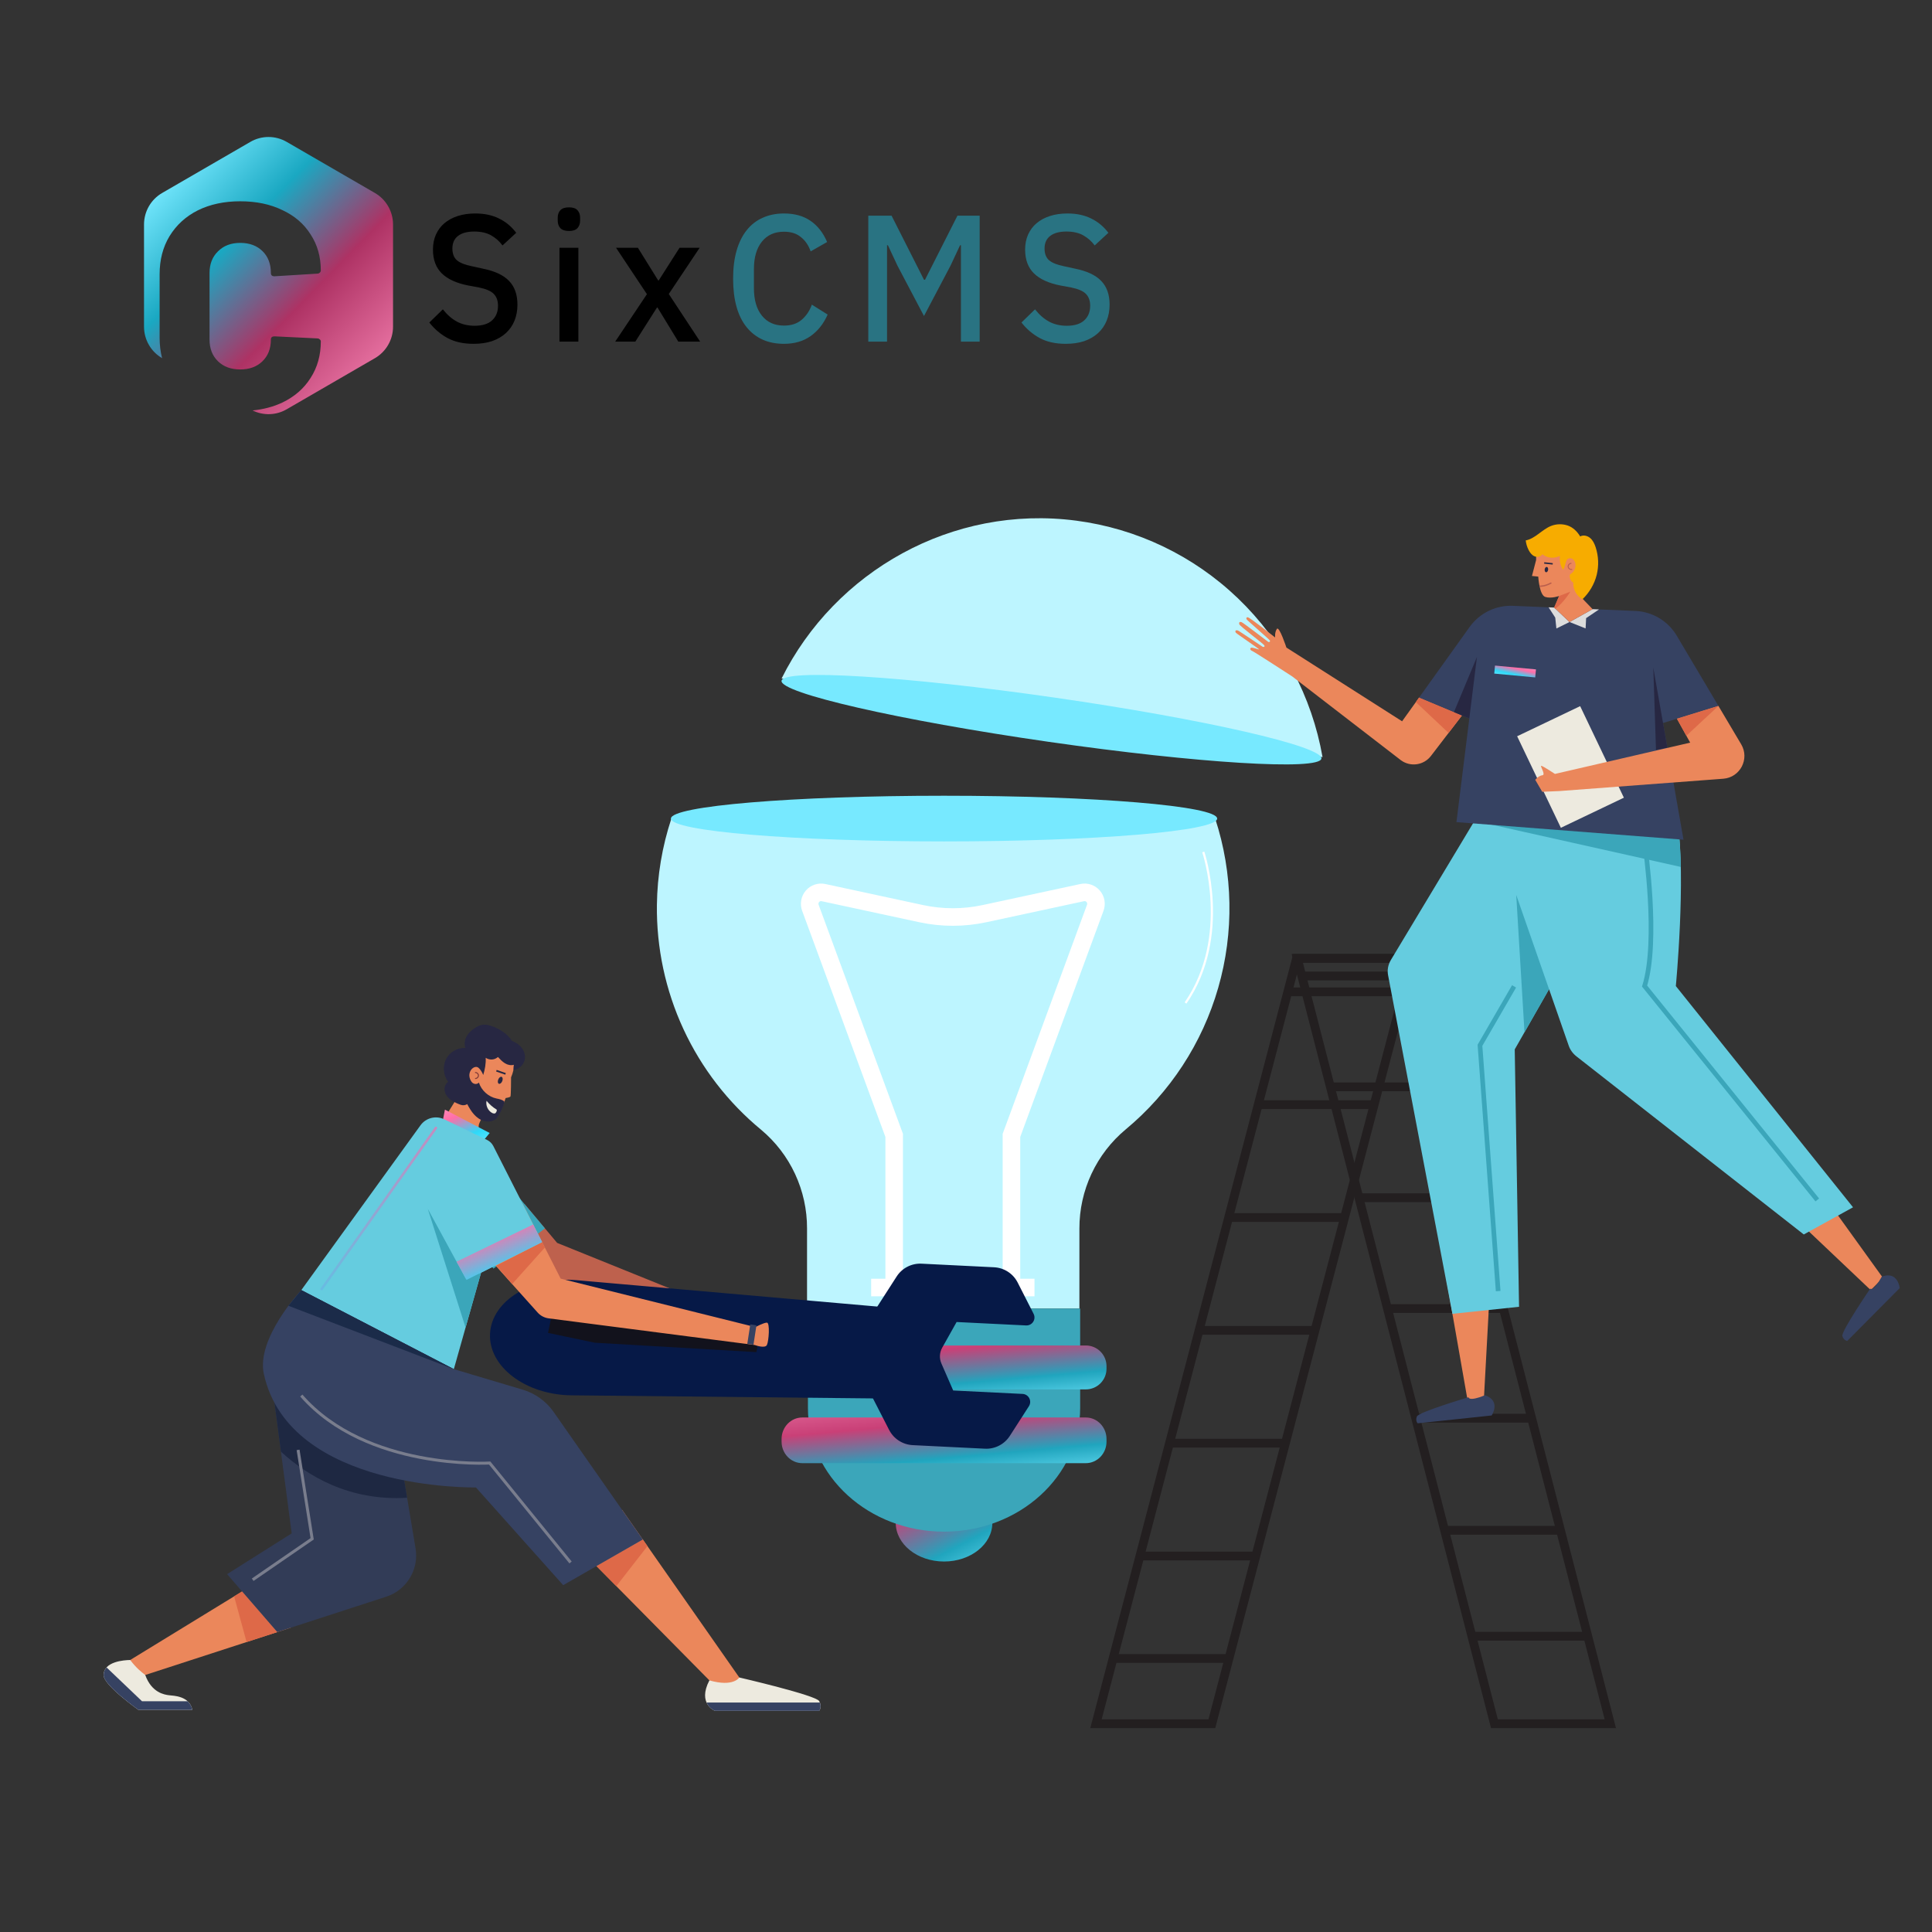 <svg width="1100" height="1100" viewBox="0 0 1100 1100" fill="none" xmlns="http://www.w3.org/2000/svg">
<rect x="0" y="0" width="1100" height="1100" fill="#333333" stroke="none"/>
<path d="M537.5 889.06C552.688 889.06 565 879.21 565 867.06C565 854.91 552.688 845.06 537.5 845.06C522.312 845.06 510 854.91 510 867.06C510 879.21 522.312 889.06 537.5 889.06Z" fill="url(#paint0_linear_3246_52)"/>
<path d="M374.013 515.172C373.703 539.608 378.872 563.802 389.138 585.965C399.405 608.129 414.507 627.695 433.328 643.219C441.548 650.085 448.155 658.685 452.679 668.406C457.202 678.128 459.53 688.73 459.496 699.458V745.06H614.564V699.458C614.548 688.692 616.9 678.056 621.454 668.307C626.007 658.557 632.649 649.936 640.907 643.056C666.146 622.1 684.507 594.007 693.597 562.436C702.688 530.866 702.086 497.282 691.871 466.06H382.259C377.008 481.908 374.227 498.474 374.013 515.172Z" fill="#BDF5FF"/>
<path d="M524.459 520.189L468.84 508.208C467.705 507.962 466.524 508.029 465.423 508.401C464.321 508.773 463.339 509.436 462.579 510.321C461.819 511.206 461.31 512.28 461.103 513.432C460.897 514.583 461.001 515.769 461.406 516.866L509.114 646.462V752.06H575.873V646.462L623.593 516.866C623.999 515.768 624.104 514.581 623.897 513.428C623.69 512.275 623.179 511.199 622.418 510.314C621.656 509.429 620.672 508.766 619.569 508.395C618.466 508.025 617.284 507.96 616.147 508.208L560.54 520.189C548.647 522.751 536.352 522.751 524.459 520.189Z" stroke="white" stroke-width="10" stroke-miterlimit="10"/>
<path d="M460 801.621C460 840.528 494.69 872.06 537.494 872.06C580.298 872.06 615 840.528 615 801.621V745.06H460V801.621Z" fill="#3BA6BA"/>
<path d="M618.214 766.06H456.786C450.277 766.06 445 771.332 445 777.836V779.283C445 785.787 450.277 791.06 456.786 791.06H618.214C624.723 791.06 630 785.787 630 779.283V777.836C630 771.332 624.723 766.06 618.214 766.06Z" fill="url(#paint1_linear_3246_52)"/>
<path d="M618.214 807.06H456.786C450.277 807.06 445 812.543 445 819.307V820.812C445 827.576 450.277 833.06 456.786 833.06H618.214C624.723 833.06 630 827.576 630 820.812V819.307C630 812.543 624.723 807.06 618.214 807.06Z" fill="url(#paint2_linear_3246_52)"/>
<path d="M496 733.06H589" stroke="white" stroke-width="10" stroke-miterlimit="10"/>
<path d="M612.742 296.439C542.122 287.189 475.394 325.29 445 386.315L753 431.06C746.945 396.549 730.075 364.88 704.847 340.666C679.619 316.451 647.351 300.957 612.742 296.439Z" fill="#BDF5FF"/>
<path d="M537.5 479.06C623.38 479.06 693 473.24 693 466.06C693 458.88 623.38 453.06 537.5 453.06C451.62 453.06 382 458.88 382 466.06C382 473.24 451.62 479.06 537.5 479.06Z" fill="#77E9FF"/>
<path d="M752.352 431.906C753.353 424.962 685.356 409.417 600.478 397.186C515.599 384.955 445.98 380.669 444.98 387.613C443.979 394.557 511.976 410.101 596.854 422.333C681.733 434.564 751.352 438.85 752.352 431.906Z" fill="#77E9FF"/>
<path d="M685.095 485.06C685.095 485.06 701.219 533.021 675 571.06" stroke="white" stroke-width="1.24" stroke-miterlimit="10"/>
<path d="M806.911 807.471H872.953" stroke="#231F20" stroke-width="5" stroke-miterlimit="10"/>
<path d="M740.681 555.676H809.206" stroke="#231F20" stroke-width="5" stroke-miterlimit="10"/>
<path d="M916.85 981.419H850.865L738.609 545.639H804.607L916.85 981.419Z" stroke="#231F20" stroke-width="5" stroke-miterlimit="10"/>
<path d="M624 981.419H689.985L804.219 545.639H738.221L624 981.419Z" stroke="#231F20" stroke-width="5" stroke-miterlimit="10"/>
<path d="M733.235 564.699H799.22" stroke="#231F20" stroke-width="5" stroke-miterlimit="10"/>
<path d="M716.378 628.946H782.363" stroke="#231F20" stroke-width="5" stroke-miterlimit="10"/>
<path d="M699.527 693.194H765.525" stroke="#231F20" stroke-width="5" stroke-miterlimit="10"/>
<path d="M682.687 757.442H748.672" stroke="#231F20" stroke-width="5" stroke-miterlimit="10"/>
<path d="M665.832 821.689H731.831" stroke="#231F20" stroke-width="5" stroke-miterlimit="10"/>
<path d="M648.992 885.923H714.977" stroke="#231F20" stroke-width="5" stroke-miterlimit="10"/>
<path d="M791.442 745.039H857.895" stroke="#231F20" stroke-width="5" stroke-miterlimit="10"/>
<path d="M774.305 681.927H841.975" stroke="#231F20" stroke-width="5" stroke-miterlimit="10"/>
<path d="M757.402 618.801H823.334" stroke="#231F20" stroke-width="5" stroke-miterlimit="10"/>
<path d="M823.2 871.274H888.744" stroke="#231F20" stroke-width="5" stroke-miterlimit="10"/>
<path d="M838.859 931.579H904.403" stroke="#231F20" stroke-width="5" stroke-miterlimit="10"/>
<path d="M632.982 944.276H698.513" stroke="#231F20" stroke-width="5" stroke-miterlimit="10"/>
<path d="M298.806 685.719L317.209 707.651L394.01 738.692C394.01 738.692 401.657 740.989 403.114 741.297C404.57 741.605 403.114 748.524 403.114 748.524C403.114 748.524 399.472 753.622 396.923 751.801C394.374 749.981 392.189 746.703 391.097 746.703C390.004 746.703 294.961 727.767 294.961 727.767L270.563 692.236L298.806 685.719H298.806Z" fill="#BE614D"/>
<path d="M279.043 662.167L310.255 699.364L280.99 722.305C280.99 722.305 246.528 682.249 248.349 680.428C250.17 678.607 279.043 662.167 279.043 662.167Z" fill="#3BA6BA"/>
<path d="M582.275 793.64L542.713 791.69L535.996 776.304C535.373 774.878 535.088 773.326 535.165 771.772C535.241 770.217 535.677 768.701 536.438 767.343L544.649 752.699L584.211 754.65C585.008 754.689 585.801 754.519 586.511 754.154C587.221 753.79 587.823 753.245 588.256 752.574C588.69 751.903 588.939 751.13 588.979 750.333C589.019 749.535 588.849 748.741 588.486 748.03L579.391 730.173C578.103 727.665 576.174 725.543 573.8 724.024C571.427 722.505 568.694 721.642 565.879 721.524L524.706 719.482C521.909 719.343 519.125 719.944 516.634 721.225C514.143 722.506 512.033 724.421 510.518 726.779L488.197 761.478C486.679 763.832 485.807 766.545 485.668 769.344C485.529 772.143 486.127 774.929 487.404 777.422L506.231 814.137C507.511 816.631 509.424 818.743 511.777 820.263C514.13 821.784 516.841 822.658 519.639 822.799L560.812 824.828C563.607 824.96 566.387 824.353 568.873 823.068C571.359 821.782 573.463 819.864 574.973 817.506L585.848 800.598C586.266 799.93 586.503 799.164 586.537 798.376C586.57 797.588 586.398 796.804 586.038 796.103C585.677 795.401 585.141 794.805 584.482 794.374C583.822 793.942 583.062 793.689 582.275 793.64Z" fill="#061947"/>
<path d="M497.358 796.198L498.665 770.062L499.972 743.939L328.675 728.917C302.624 726.627 279.946 740.562 279.005 759.323C278.063 778.136 299.252 794.167 325.407 794.438L497.358 796.198Z" fill="#061947"/>
<path d="M431.394 766.308L316.36 738.236L312.015 758.886L338.608 764.482L430.65 769.84L431.394 766.308Z" fill="#12121C"/>
<path d="M292.824 605.1C292.824 605.1 284.547 594.549 280.441 594.061C276.335 593.572 270.4 599.071 265.25 607.279C260.1 615.487 260.088 625.369 260.088 625.369L253.318 636.222L276.784 647.524C273.128 645.31 271.74 642.181 272.929 639.492L273.805 637.511C273.805 637.511 279.891 638.531 282.402 636.641C284.913 634.75 287.886 625.19 287.886 625.19C287.886 625.19 290.268 624.835 290.62 624.324C290.973 623.812 290.98 613.391 290.98 613.391C292.12 610.78 292.75 607.948 292.824 605.1V605.1Z" fill="#EB875B"/>
<path d="M291.465 592.631C293.52 593.414 295.441 594.633 296.836 596.334C298.231 598.034 299.064 600.241 298.895 602.434C298.635 605.804 295.801 608.798 292.45 609.243C292.351 608.31 292.354 607.167 292.58 606.256C290.85 606.722 289.04 606.332 287.512 605.394C285.985 604.457 284.743 603.129 283.522 601.817C282.566 602.64 281.377 603.168 280.119 603.242C278.86 603.316 277.58 602.966 276.535 602.261C276.722 605.557 276.096 608.904 275.126 612.06C274.66 610.801 273.967 609.63 273.094 608.611C272.724 608.179 272.302 607.762 271.766 607.569C271.002 607.295 270.135 607.533 269.45 607.967C267.933 608.927 267.128 610.808 267.248 612.599C267.329 613.79 267.78 614.929 268.466 615.912C269.337 617.161 271.096 617.611 272.308 616.689C272.435 616.592 272.554 616.485 272.666 616.366C274.078 620.878 278.12 624.507 282.751 625.455C284.214 625.755 286.211 626.125 287.197 627.247C287.284 628.747 284.141 635.781 282.281 637.176C280.414 638.575 277.857 638.867 275.607 638.252C273.356 637.637 271.395 636.196 269.841 634.456C268.288 632.715 267.106 630.678 266.012 628.617C265.286 629.13 264.222 629.365 263.34 629.251C262.458 629.137 261.622 628.8 260.806 628.449C259.076 627.704 257.359 626.863 255.932 625.633C254.505 624.403 253.379 622.738 253.124 620.872C252.869 619.005 253.615 616.953 255.207 615.947C252.392 612.461 251.935 606.965 253.98 602.978C256.025 598.991 260.535 596.407 265.009 596.66C264.172 594.604 264.564 592.09 265.629 590.142C266.694 588.194 268.396 586.662 270.237 585.421C271.733 584.413 273.397 583.553 275.195 583.408C276.72 583.285 278.237 583.683 279.692 584.156C284.289 585.653 288.91 588.527 291.465 592.631L291.465 592.631Z" fill="#272742"/>
<path d="M282.818 631.801C280.612 630.467 278.641 628.747 277.021 626.743C276.454 629.259 277.701 632.144 279.9 633.492C280.455 633.832 281.114 634.09 281.748 633.942C282.382 633.794 283.053 632.408 282.818 631.801V631.801Z" fill="#EDEADF"/>
<path d="M285.968 615.537C286.403 614.451 286.243 613.365 285.611 613.112C284.979 612.859 284.114 613.534 283.679 614.621C283.244 615.707 283.404 616.793 284.036 617.046C284.668 617.299 285.533 616.624 285.968 615.537Z" fill="#272742"/>
<path d="M282.783 609.165L282.472 610.066L287.687 611.87L287.999 610.969L282.783 609.165Z" fill="#272742"/>
<path d="M271.003 610.381C271.393 610.449 271.769 610.643 272.071 610.938C272.46 611.315 272.685 611.82 272.691 612.321C272.697 612.823 272.483 613.332 272.104 613.719C271.725 614.106 271.22 614.33 270.719 614.334C270.558 614.334 270.43 614.207 270.428 614.049C270.426 613.889 270.555 613.759 270.714 613.757C271.063 613.754 271.419 613.593 271.692 613.315C271.964 613.037 272.118 612.677 272.114 612.328C272.11 611.978 271.948 611.623 271.669 611.351C271.39 611.079 271.028 610.929 270.68 610.932C270.52 610.932 270.39 610.807 270.388 610.648C270.385 610.488 270.512 610.357 270.672 610.355C270.782 610.353 270.894 610.362 271.003 610.381V610.381Z" fill="#803B37"/>
<path d="M297.171 684.589L319.217 728.002L430.09 755.596C430.09 755.596 434.824 753.047 436.644 753.047C438.465 753.047 437.737 763.608 436.644 765.793C435.552 767.977 429.725 765.793 429.725 765.793L312.386 750.618C309.973 750.306 307.752 749.137 306.129 747.325L269.499 706.435L297.171 684.589L297.171 684.589Z" fill="#EB875B"/>
<path d="M427.179 754.038L425.485 765.107L428.995 765.644L430.689 754.575L427.179 754.038Z" fill="#364262"/>
<path d="M308.636 707.165L310.224 710.29L291.591 731.096L282.574 720.638L308.636 707.165Z" fill="#DE6948"/>
<path d="M252.25 637.343L253.318 631.785L278.808 645.077L275.817 648.694L252.25 637.343Z" fill="url(#paint3_linear_3246_52)"/>
<path d="M239.413 640.695L171.541 734.532L258.391 779.533L273.902 724.621L308.643 707.183L280.894 652.538C280.115 651.005 278.854 649.771 277.306 649.025L252.916 637.277C248.181 634.997 242.493 636.437 239.413 640.695V640.695Z" fill="#65CCDF"/>
<path d="M248.194 642.186L183.127 733.964" stroke="url(#paint4_linear_3246_52)" stroke-width="1.435" stroke-miterlimit="10" stroke-linecap="round"/>
<path d="M243.58 688.284L265.077 755.858L273.901 724.621L265.217 728.012L243.58 688.284Z" fill="#3BA6BA"/>
<path d="M303.556 697.164L259.954 718.346L265.604 728.72L308.635 707.165L303.556 697.164Z" fill="url(#paint5_linear_3246_52)"/>
<path d="M354.173 859.627L422.499 957.344L409.149 962.07L327.085 878.971L354.173 859.627Z" fill="#EB875B"/>
<path d="M365.997 876.538L339.619 891.662L350.906 903.092L368.63 880.302L365.997 876.538Z" fill="#DE6948"/>
<path d="M78.267 955.097L165.542 926.748L143.684 902.532L74.12 945.137L66.939 949.507L78.267 955.097Z" fill="#EB875B"/>
<path d="M137.844 906.109L133.299 908.893L140.403 934.914L157.868 929.241L137.844 906.109Z" fill="#DE6948"/>
<path d="M466.408 968.52C464.562 965.197 420.918 955.087 420.918 955.087C420.918 955.087 417.673 960.682 403.886 956.743C396.948 970.082 407 974.06 407 974.06H466.408C466.408 974.06 468.255 971.844 466.408 968.52Z" fill="#EDEADF"/>
<path d="M407.001 974.06H466.409C466.409 974.06 467.915 972.202 466.779 969.354H402.286C403.838 972.807 407.001 974.06 407.001 974.06H407.001Z" fill="#364262"/>
<path d="M228.349 832.068L236.605 881.602C238.61 893.632 231.512 905.319 219.912 909.087L157.868 929.241L129.313 896.256L166.079 873.036L152.97 773.622L228.349 832.068V832.068Z" fill="#323C57"/>
<path d="M228.349 832.068L152.969 773.622L159.942 826.492C174.896 840.244 198.76 854.746 231.799 852.769L228.349 832.068V832.068Z" fill="#1E2842"/>
<path d="M150.238 782.362C145.714 761.921 171.541 734.532 171.541 734.532L258.391 779.533L297.668 791.241C304.776 793.359 310.957 797.82 315.207 803.898L365.998 876.538L320.661 902.532L270.954 846.882C270.954 846.882 164.986 849.002 150.238 782.362H150.238Z" fill="#364262"/>
<path d="M171.542 734.532L164.218 743.455L258.393 779.533L171.542 734.532Z" fill="#1B2B49"/>
<path d="M324.85 889.604L278.81 832.99C278.81 832.99 208.685 837.167 171.542 794.561" stroke="#797D8D" stroke-width="1.685" stroke-miterlimit="10"/>
<path d="M169.722 825.514L177.733 876.131L143.867 899.437" stroke="#797D8D" stroke-width="1.685" stroke-miterlimit="10"/>
<path d="M59 953.824C58.933 945.898 70.852 945.185 74.118 945.137C77.8 949.915 80.325 951.792 82.695 953.672C86.344 963.788 93.597 964.868 96.238 965.197C98.879 965.526 107.788 965.494 109.548 973.527H78.807C78.807 973.527 59.049 959.541 59 953.825V953.824Z" fill="#EDEADF"/>
<path d="M109.548 973.527C109.072 971.353 108.063 969.785 106.806 968.625H80.867L60.681 949.365C59.644 950.515 58.985 951.965 59 953.824C59.048 959.541 78.807 973.527 78.807 973.527H109.548H109.548Z" fill="#364262"/>
<path d="M820.657 712.159L835.74 798.155L844.831 797.194L849.834 705.151L820.657 712.159Z" fill="#EB875B"/>
<path d="M1018.34 690.196L1065.11 734.53L1072.06 727.561L1033.76 674.371L1018.34 690.196Z" fill="#EB875B"/>
<path d="M806.745 806.437C807.806 803.942 836.102 795.53 836.102 795.53C836.102 795.53 836.026 798.224 845.506 794.398C854.852 797.647 849.283 805.914 849.283 805.914L807.16 810.365C807.16 810.365 805.685 808.932 806.745 806.437Z" fill="#364262"/>
<path d="M1048.97 760.674C1048.21 758.07 1064.83 733.673 1064.83 733.673C1064.83 733.673 1066.48 735.81 1071.41 726.855C1080.7 723.469 1081.61 733.396 1081.61 733.396L1051.77 763.456C1051.77 763.456 1049.72 763.278 1048.97 760.674V760.674Z" fill="#364262"/>
<path d="M842.384 462.61L955.12 467.847C959.996 500.288 954.152 561.424 954.152 561.424L1055.04 687.382L1027 702.853L897.644 601.522C895.539 599.874 894.006 597.782 893.195 595.452L881.964 563.205L862.426 597.482L864.884 744.026L826.948 748.035L790.304 555.18C789.746 552.246 790.325 549.204 791.959 546.487L842.384 462.61L842.384 462.61Z" fill="#65CCDF"/>
<path d="M956.981 493.595L839.533 467.353L842.384 462.61L955.119 467.847C956.237 475.282 956.79 484.226 956.981 493.595V493.595Z" fill="#3BA6BA"/>
<path d="M863.275 509.54L881.964 563.205L867.98 587.738L863.275 509.54Z" fill="#3BA6BA"/>
<path d="M936.614 481.672C936.614 481.672 944.455 535.333 936.357 561.431L1034.69 683.189" stroke="#3BA6BA" stroke-width="2.647" stroke-miterlimit="10"/>
<path d="M862.043 561.604L842.635 595.149L852.994 735.096" stroke="#3BA6BA" stroke-width="2.647" stroke-miterlimit="10"/>
<path d="M704.824 358.999C705.648 359.282 718.284 367.889 718.777 368.168C719.571 368.617 720.431 368.195 719.72 367.288C718.901 366.243 705.925 356.483 705.612 355.471C705.299 354.459 705.687 353.835 706.876 354.217C707.818 354.52 721.755 365.253 722.018 365.411C722.764 365.857 723.361 365.185 722.956 364.605C722.385 363.788 710.622 353.623 709.995 352.894C709.368 352.165 709.595 351.281 710.492 351.471C711.93 351.774 726.004 362.936 726.004 362.936C726.004 362.936 725.671 360.068 726.989 358.097C728.307 356.125 732.423 368.686 732.423 368.686L798.294 410.673L807.989 397.132L832.398 407.339L814.745 430.368C810.673 435.722 803.062 436.829 797.632 432.856L735.797 385.174C735.797 385.174 713.939 370.968 712.895 370.597C711.852 370.226 711.524 369.265 712.239 368.832C712.953 368.399 716.507 369.847 716.902 369.78C717.297 369.712 704.218 360.901 703.68 360.276C703.143 359.651 703.186 358.437 704.824 358.999L704.824 358.999Z" fill="#EB875B"/>
<path d="M832.397 407.339L824.76 417.303L806.111 399.755L807.988 397.133L832.397 407.339Z" fill="#DE6948"/>
<path d="M829.237 468.08L958.517 478.095L946.858 411.664L978.398 401.923L954.665 361.93C949.695 353.555 940.829 348.258 931.098 347.85L861.39 344.931C851.68 344.525 842.421 349.041 836.763 356.942L807.989 397.132L836.563 409.08L829.237 468.08L829.237 468.08Z" fill="#364262"/>
<path d="M941.307 380.045L949.321 425.705L942.854 427.024L941.307 380.045Z" fill="#272742"/>
<path d="M840.909 374.067L836.561 409.08L827.82 405.426L840.909 374.067Z" fill="#272742"/>
<path d="M893.612 354.158L906.759 346.831L910.416 346.984L903.073 351.937L902.778 357.803L893.612 354.158Z" fill="#DCDCDC"/>
<path d="M893.61 354.158L886.142 357.843L885.488 351.647L881.697 345.782L884.882 345.915L893.61 354.158Z" fill="#DCDCDC"/>
<path d="M851.189 378.958L874.513 381.136L874.088 385.686L850.764 383.508L851.189 378.958Z" fill="url(#paint6_linear_3246_52)"/>
<path d="M906.762 346.831L893.615 354.158L884.888 345.915L887.717 339.33C887.717 339.33 883.284 340.942 879.844 339.886C876.405 338.83 875.815 328.288 875.815 328.288L872.234 327.93L874.604 318.838L874.604 310.402C874.604 310.402 876.46 305.149 881.633 305.588C886.806 306.028 897.681 303.798 901.162 311.801C904.643 319.805 905.147 329.413 904.135 331.563C903.122 333.713 900.673 340.499 900.673 340.499L906.762 346.831L906.762 346.831Z" fill="#EB875B"/>
<path d="M892 318.904C892.55 317.839 894.072 317.546 895.134 318.102C896.196 318.658 896.81 319.844 896.987 321.03C897.34 323.402 896.042 325.93 893.908 327.025C893.371 328.737 894.229 330.859 895.789 331.746C895.51 335.54 897.662 339.287 900.926 341.24C904.827 337.549 907.762 332.624 909.071 327.416C910.38 322.207 910.173 316.627 908.481 311.53C907.837 309.589 906.935 307.654 905.379 306.329C903.822 305.003 901.48 304.434 899.684 305.411C898.031 302.663 895.605 300.236 892.567 299.206C889.53 298.176 886.128 298.258 883.144 299.434C877.942 301.484 874.165 306.624 868.678 307.697C868.916 309.631 869.436 311.415 870.326 313.148C871.065 314.588 872.08 315.975 873.545 316.664C875.01 317.352 876.993 317.126 877.937 315.811C878.077 315.616 878.054 315.753 878.217 315.578C880.366 317.35 883.466 317.962 886.151 317.223C886.956 317.002 887.37 316.837 888.147 316.532C887.839 319.431 888.404 321.967 889.96 324.433C891.059 323.023 891.18 320.493 892 318.904L892 318.904Z" fill="#F7AC00"/>
<path d="M880.244 325.825C879.705 325.748 879.365 325.004 879.485 324.164C879.605 323.324 880.139 322.706 880.678 322.783C881.217 322.86 881.556 323.603 881.436 324.443C881.316 325.283 880.782 325.902 880.244 325.825Z" fill="#272742"/>
<path d="M879.242 320.127L884.095 320.635L884.012 321.432L879.159 320.924L879.242 320.127Z" fill="#272742"/>
<path d="M876.476 333.373C877.251 333.427 879.59 333.405 882.858 331.659C883.042 331.561 883.269 331.63 883.367 331.813C883.462 331.991 883.4 332.209 883.23 332.312L883.213 332.322C880.044 334.016 877.689 334.176 876.639 334.139C876.581 333.882 876.526 333.628 876.476 333.373L876.476 333.373Z" fill="#BA5F4D"/>
<path d="M895.07 324.442C895.158 324.389 895.212 324.287 895.199 324.178C895.181 324.03 895.047 323.925 894.899 323.943C894.017 324.049 893.221 323.474 893.123 322.663C893.026 321.851 893.665 321.105 894.544 320.997C894.691 320.981 894.798 320.846 894.78 320.697C894.762 320.55 894.628 320.444 894.48 320.462C893.303 320.603 892.454 321.62 892.588 322.727C892.721 323.834 893.786 324.62 894.963 324.478C895.002 324.474 895.038 324.461 895.07 324.442L895.07 324.442Z" fill="#BA5F4D"/>
<path d="M885.52 346.516L884.884 345.915L887.714 339.33L894.08 336.874C894.08 336.874 890.075 343.516 885.52 346.516L885.52 346.516Z" fill="#DE6948"/>
<path d="M863.799 419.191L899.677 402.053L924.574 454.172L888.695 471.31L863.799 419.191Z" fill="#EDEADF"/>
<path d="M991.365 423.773L978.399 401.924L954.779 409.218L962.307 422.829L885.326 440.639C885.326 440.639 878.712 436.272 877.601 436.027C876.489 435.783 880.315 441.169 878.168 441.395C876.021 441.622 874.1 443.996 874.1 443.996L878.077 450.814L887.804 450.399L981.157 443.377C990.779 442.653 996.289 432.071 991.365 423.773L991.365 423.773Z" fill="#EB875B"/>
<path d="M978.403 401.923L960.141 418.905L954.783 409.218L978.403 401.923Z" fill="#DE6948"/>
<g clip-path="url(#clip0_3246_52)">
<path fill-rule="evenodd" clip-rule="evenodd" d="M163.218 80.776C156.826 77.075 148.952 77.075 142.56 80.776L92.329 109.867C85.937 113.569 82 120.41 82 127.813V185.995C82 193.382 85.92 200.209 92.287 203.916C91.347 200.25 90.877 196.334 90.877 192.169V156.139C90.877 147.91 92.761 140.681 96.528 134.454C100.409 128.116 105.774 123.223 112.623 119.775C119.586 116.328 127.634 114.604 136.766 114.604C145.898 114.604 153.889 116.273 160.738 119.609C167.701 122.834 173.067 127.448 176.833 133.453C180.714 139.347 182.655 146.186 182.655 153.971C182.655 154.526 182.427 154.971 181.97 155.305C181.627 155.639 181.171 155.805 180.6 155.805L156.286 157.307C154.916 157.307 154.231 156.695 154.231 155.472C154.231 150.245 152.633 146.075 149.437 142.961C146.241 139.847 142.017 138.291 136.766 138.291C131.515 138.291 127.292 139.903 124.095 143.128C120.899 146.241 119.301 150.356 119.301 155.472V193.336C119.301 198.451 120.899 202.566 124.095 205.68C127.292 208.793 131.515 210.35 136.766 210.35C142.017 210.35 146.241 208.793 149.437 205.68C152.633 202.566 154.231 198.451 154.231 193.336C154.231 192.113 154.916 191.502 156.286 191.502L180.6 192.669C181.171 192.669 181.627 192.836 181.97 193.17C182.427 193.503 182.655 193.892 182.655 194.337C182.655 202.233 180.714 209.182 176.833 215.188C173.067 221.193 167.701 225.863 160.738 229.199C155.708 231.568 150.063 233.066 143.802 233.695C149.951 236.718 157.234 236.497 163.218 233.032L213.45 203.941C219.841 200.239 223.779 193.399 223.779 185.995V127.813C223.779 120.41 219.841 113.569 213.45 109.867L163.218 80.776Z" fill="url(#paint7_linear_3246_52)"/>
<path d="M269.62 195.757C263.826 195.757 258.888 194.66 254.806 192.467C250.79 190.275 247.333 187.328 244.436 183.628L252.14 176.125C254.576 179.208 257.242 181.538 260.139 183.114C263.102 184.69 266.46 185.478 270.213 185.478C274.624 185.478 277.949 184.45 280.188 182.394C282.427 180.339 283.546 177.564 283.546 174.069C283.546 171.259 282.756 169.032 281.176 167.388C279.596 165.743 276.797 164.51 272.781 163.688L266.657 162.557C259.942 161.255 254.904 158.96 251.547 155.671C248.189 152.381 246.51 147.859 246.51 142.103C246.51 138.951 247.069 136.107 248.189 133.572C249.374 130.968 250.987 128.81 253.028 127.097C255.135 125.315 257.67 123.944 260.633 122.985C263.596 122.026 266.921 121.546 270.608 121.546C275.81 121.546 280.32 122.505 284.139 124.424C287.958 126.274 291.217 128.981 293.916 132.544L286.114 139.739C284.336 137.341 282.163 135.422 279.596 133.983C277.027 132.544 273.834 131.825 270.015 131.825C266.065 131.825 263.003 132.647 260.831 134.292C258.657 135.936 257.571 138.334 257.571 141.486C257.571 144.501 258.46 146.763 260.238 148.27C262.016 149.709 264.781 150.805 268.534 151.559L274.658 152.896C281.571 154.266 286.608 156.595 289.768 159.885C292.994 163.174 294.607 167.696 294.607 173.452C294.607 176.81 294.048 179.859 292.928 182.6C291.809 185.341 290.163 187.705 287.99 189.692C285.883 191.611 283.282 193.118 280.188 194.214C277.094 195.243 273.571 195.757 269.62 195.757Z" fill="black"/>
<path d="M323.964 131.516C321.725 131.516 320.079 130.968 319.026 129.872C318.038 128.775 317.544 127.371 317.544 125.658V123.91C317.544 122.197 318.038 120.792 319.026 119.696C320.079 118.6 321.725 118.052 323.964 118.052C326.203 118.052 327.816 118.6 328.803 119.696C329.791 120.792 330.285 122.197 330.285 123.91V125.658C330.285 127.371 329.791 128.775 328.803 129.872C327.816 130.968 326.203 131.516 323.964 131.516ZM318.532 141.075H329.297V194.523H318.532V141.075Z" fill="black"/>
<path d="M350.258 194.523L368.332 167.491L350.752 141.075H363.196L374.751 159.679H375.047L386.899 141.075H398.356L380.776 167.388L398.652 194.523H386.208L374.356 175.097H374.06L361.715 194.523H350.258Z" fill="black"/>
<path d="M446.341 195.757C437.32 195.757 430.242 192.604 425.106 186.3C419.971 179.928 417.403 170.711 417.403 158.651C417.403 152.621 418.061 147.311 419.378 142.72C420.695 138.129 422.604 134.257 425.106 131.105C427.608 127.953 430.637 125.589 434.193 124.013C437.814 122.368 441.863 121.546 446.341 121.546C452.332 121.546 457.336 122.917 461.352 125.658C465.435 128.398 468.628 132.441 470.933 137.786L461.55 143.131C460.365 139.705 458.521 136.998 456.019 135.011C453.583 132.955 450.357 131.927 446.341 131.927C441.007 131.927 436.826 133.812 433.797 137.581C430.769 141.349 429.254 146.557 429.254 153.204V164.099C429.254 170.745 430.769 175.953 433.797 179.722C436.826 183.491 441.007 185.375 446.341 185.375C450.489 185.375 453.846 184.279 456.414 182.086C459.048 179.825 460.99 176.947 462.242 173.452L471.229 179.105C468.924 184.313 465.698 188.39 461.55 191.337C457.402 194.283 452.332 195.757 446.341 195.757Z" fill="#297382"/>
<path d="M547.116 139.636H546.622L541.19 151.251L526.079 179.928L510.969 151.251L505.537 139.636H505.042V194.523H494.376V122.78H507.611L526.079 159.268H526.672L545.141 122.78H557.783V194.523H547.116V139.636Z" fill="#297382"/>
<path d="M606.772 195.757C600.978 195.757 596.04 194.66 591.958 192.467C587.942 190.275 584.485 187.328 581.588 183.628L589.292 176.125C591.728 179.208 594.394 181.538 597.291 183.114C600.255 184.69 603.612 185.478 607.366 185.478C611.776 185.478 615.102 184.45 617.338 182.394C619.58 180.339 620.7 177.564 620.7 174.069C620.7 171.259 619.91 169.032 618.33 167.388C616.75 165.743 613.951 164.51 609.933 163.688L603.808 162.557C597.094 161.255 592.057 158.96 588.699 155.671C585.341 152.381 583.662 147.859 583.662 142.103C583.662 138.951 584.222 136.107 585.341 133.572C586.526 130.968 588.139 128.81 590.18 127.097C592.287 125.315 594.822 123.944 597.785 122.985C600.745 122.026 604.071 121.546 607.759 121.546C612.959 121.546 617.473 122.505 621.289 124.424C625.111 126.274 628.369 128.981 631.07 132.544L623.267 139.739C621.491 137.341 619.316 135.422 616.75 133.983C614.178 132.544 610.986 131.825 607.17 131.825C603.219 131.825 600.157 132.647 597.983 134.292C595.81 135.936 594.723 138.334 594.723 141.486C594.723 144.501 595.612 146.763 597.39 148.27C599.165 149.709 601.933 150.805 605.688 151.559L611.807 152.896C618.722 154.266 623.758 156.595 626.918 159.885C630.146 163.174 631.757 167.696 631.757 173.452C631.757 176.81 631.199 179.859 630.079 182.6C628.963 185.341 627.316 187.705 625.142 189.692C623.035 191.611 620.437 193.118 617.338 194.214C614.245 195.243 610.723 195.757 606.772 195.757Z" fill="#297382"/>
</g>
<defs>
<linearGradient id="paint0_linear_3246_52" x1="573.98" y1="900.425" x2="530.883" y2="817.742" gradientUnits="userSpaceOnUse">
<stop stop-color="#77E9FF"/>
<stop offset="0.333" stop-color="#20A5BE"/>
<stop offset="0.667" stop-color="#C94077"/>
<stop offset="1" stop-color="#E46E9E"/>
</linearGradient>
<linearGradient id="paint1_linear_3246_52" x1="660.207" y1="797.517" x2="654.987" y2="738.234" gradientUnits="userSpaceOnUse">
<stop stop-color="#77E9FF"/>
<stop offset="0.333" stop-color="#20A5BE"/>
<stop offset="0.667" stop-color="#C94077"/>
<stop offset="1" stop-color="#E46E9E"/>
</linearGradient>
<linearGradient id="paint2_linear_3246_52" x1="660.207" y1="839.776" x2="654.565" y2="778.16" gradientUnits="userSpaceOnUse">
<stop stop-color="#77E9FF"/>
<stop offset="0.333" stop-color="#20A5BE"/>
<stop offset="0.667" stop-color="#C94077"/>
<stop offset="1" stop-color="#E46E9E"/>
</linearGradient>
<linearGradient id="paint3_linear_3246_52" x1="283.144" y1="653.061" x2="268.844" y2="618.587" gradientUnits="userSpaceOnUse">
<stop stop-color="#77E9FF"/>
<stop offset="0.333" stop-color="#2ED9F8"/>
<stop offset="0.667" stop-color="#FF6EA8"/>
<stop offset="1" stop-color="#FF9CC4"/>
</linearGradient>
<linearGradient id="paint4_linear_3246_52" x1="258.819" y1="757.67" x2="149.548" y2="638.769" gradientUnits="userSpaceOnUse">
<stop stop-color="#77E9FF"/>
<stop offset="0.333" stop-color="#2ED9F8"/>
<stop offset="0.667" stop-color="#FF6EA8"/>
<stop offset="1" stop-color="#FF9CC4"/>
</linearGradient>
<linearGradient id="paint5_linear_3246_52" x1="316.583" y1="736.871" x2="289.556" y2="672.877" gradientUnits="userSpaceOnUse">
<stop stop-color="#77E9FF"/>
<stop offset="0.333" stop-color="#2ED9F8"/>
<stop offset="0.667" stop-color="#FF6EA8"/>
<stop offset="1" stop-color="#FF9CC4"/>
</linearGradient>
<linearGradient id="paint6_linear_3246_52" x1="846.846" y1="384.327" x2="849.205" y2="373.754" gradientUnits="userSpaceOnUse">
<stop stop-color="#77E9FF"/>
<stop offset="0.333" stop-color="#2ED9F8"/>
<stop offset="0.667" stop-color="#FF6EA8"/>
<stop offset="1" stop-color="#FF9CC4"/>
</linearGradient>
<linearGradient id="paint7_linear_3246_52" x1="218.426" y1="200.923" x2="104.305" y2="89.322" gradientUnits="userSpaceOnUse">
<stop stop-color="#E46E9E"/>
<stop offset="0.333" stop-color="#AE3264"/>
<stop offset="0.667" stop-color="#1AA8C2"/>
<stop offset="1" stop-color="#77E9FF"/>
</linearGradient>
<clipPath id="clip0_3246_52">
<rect width="550" height="158" fill="white" transform="translate(82 78)"/>
</clipPath>
</defs>
</svg>
